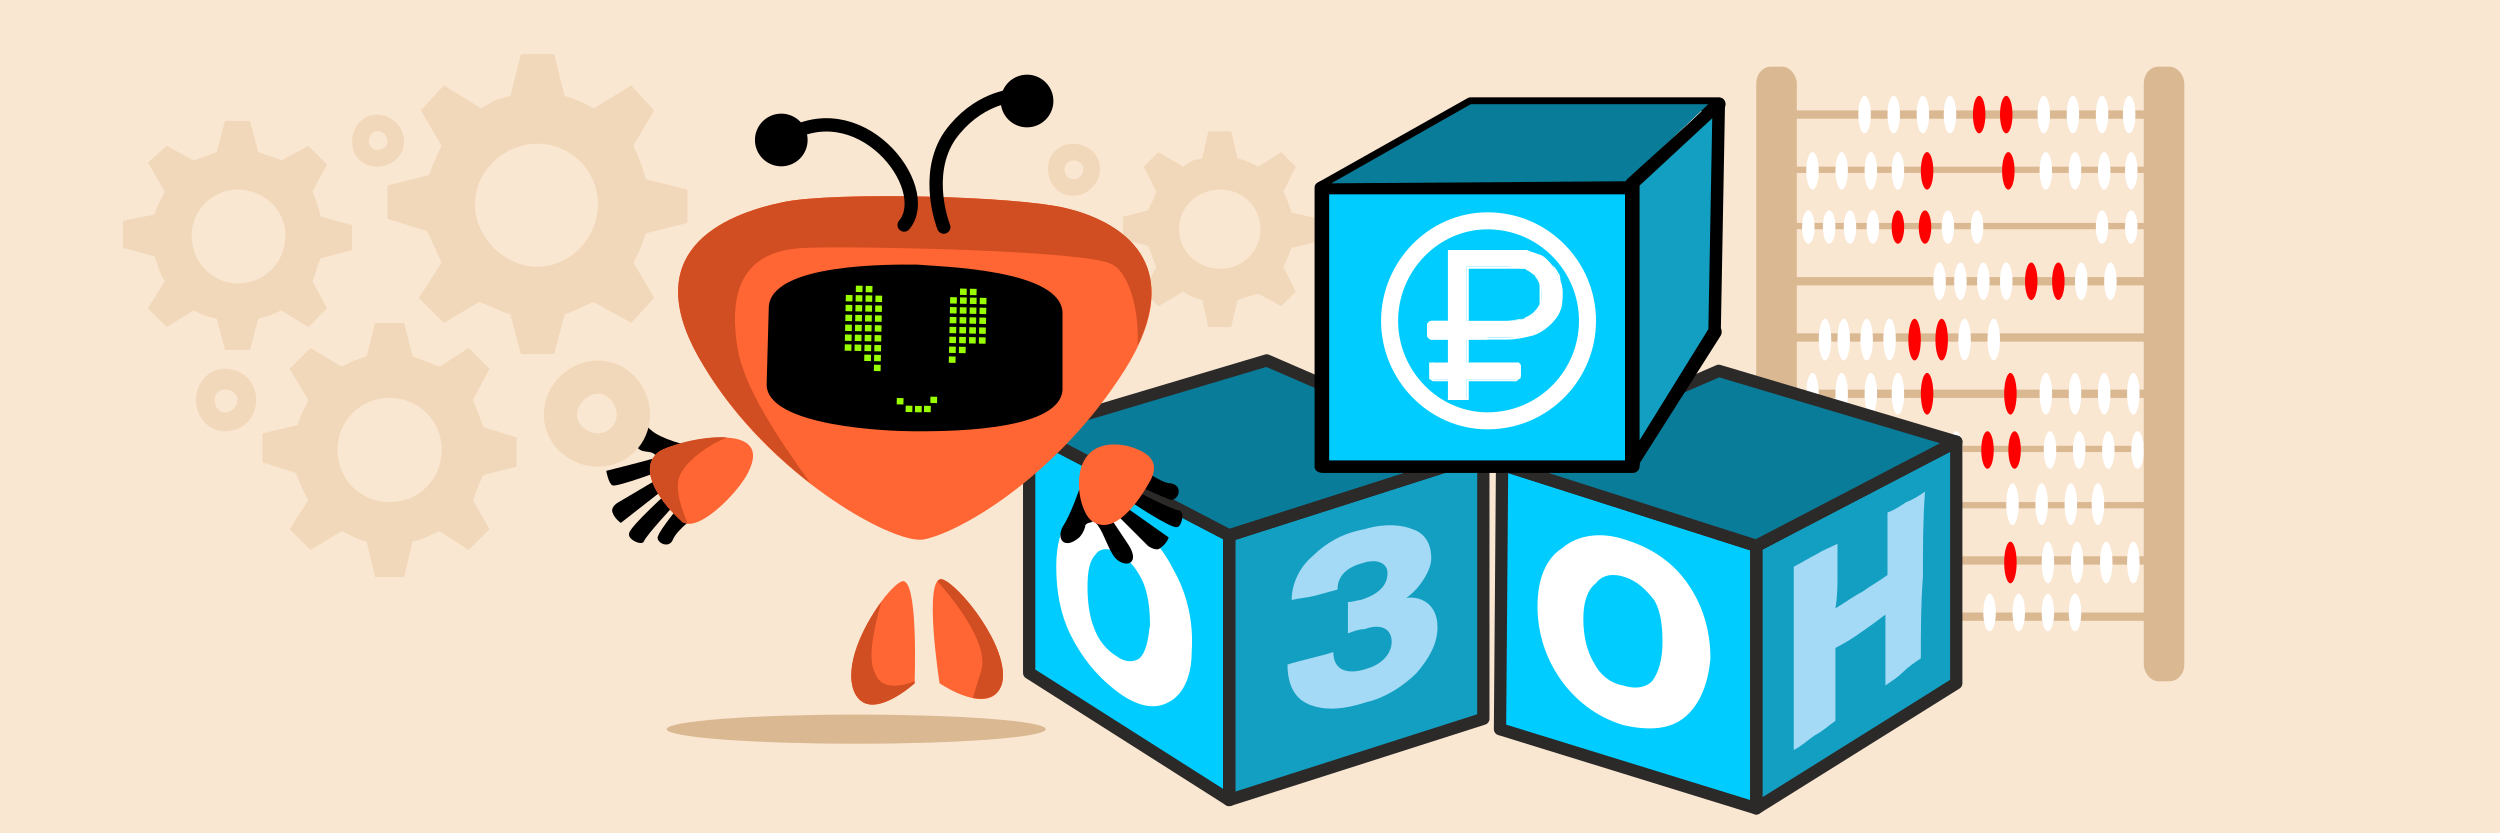 <?xml version="1.0" encoding="UTF-8"?>
<!DOCTYPE svg PUBLIC "-//W3C//DTD SVG 1.1//EN" "http://www.w3.org/Graphics/SVG/1.1/DTD/svg11.dtd">
<!-- Creator: CorelDRAW X8 -->
<svg xmlns="http://www.w3.org/2000/svg" xml:space="preserve" width="1200px" height="400px" version="1.1" style="shape-rendering:geometricPrecision; text-rendering:geometricPrecision; image-rendering:optimizeQuality; fill-rule:evenodd; clip-rule:evenodd"
viewBox="0 0 1200 400"
 xmlns:xlink="http://www.w3.org/1999/xlink">
 <defs>
  <style type="text/css">
   <![CDATA[
    .str3 {stroke:black;stroke-width:2.362}
    .str8 {stroke:white;stroke-width:8.169;stroke-linecap:round;stroke-linejoin:round}
    .str10 {stroke:black;stroke-width:6.407;stroke-linecap:round;stroke-linejoin:round}
    .str9 {stroke:black;stroke-width:6.407;stroke-linecap:round;stroke-linejoin:round}
    .str2 {stroke:#2B2A29;stroke-width:5.903;stroke-linecap:round;stroke-linejoin:round}
    .str0 {stroke:#2B2A29;stroke-width:5.903;stroke-linecap:round;stroke-linejoin:round}
    .str1 {stroke:#2B2A29;stroke-width:5.903;stroke-linecap:round;stroke-linejoin:round}
    .str5 {stroke:#2B2A29;stroke-width:5.903;stroke-linecap:round;stroke-linejoin:round}
    .str6 {stroke:#2B2A29;stroke-width:5.903;stroke-linecap:round;stroke-linejoin:round}
    .str4 {stroke:#2B2A29;stroke-width:5.903;stroke-linecap:round;stroke-linejoin:round}
    .str7 {stroke:black;stroke-width:6.565;stroke-linecap:round;stroke-linejoin:round}
    .fil9 {fill:none}
    .fil17 {fill:black}
    .fil7 {fill:#00CCFF}
    .fil10 {fill:#097C99}
    .fil6 {fill:#129FC2}
    .fil18 {fill:#99FF00}
    .fil16 {fill:#D14D22}
    .fil8 {fill:#D9B892}
    .fil2 {fill:#D9B892}
    .fil1 {fill:#F2D8BA}
    .fil0 {fill:#FAE7D2}
    .fil5 {fill:red}
    .fil15 {fill:#FF6633}
    .fil4 {fill:white}
    .fil13 {fill:black;fill-rule:nonzero}
    .fil12 {fill:#A4DAF5;fill-rule:nonzero}
    .fil14 {fill:#A4DAF5;fill-rule:nonzero}
    .fil3 {fill:#D9B892;fill-rule:nonzero}
    .fil11 {fill:white;fill-rule:nonzero}
   ]]>
  </style>
 </defs>
 <g id="Слой_x0020_1">
  <g id="_2800049912512">
   <rect class="fil0" width="1200" height="400"/>
   <path class="fil1" d="M577 144l3 13 11 0 3 -13c3,-1 6,-2 10,-3l11 6 7 -7 -6 -12c2,-3 2,-5 4,-9l12 -3 1 -11 -13 -3c-1,-3 -2,-6 -4,-10l6 -12 -7 -7 -11 7c-4,-2 -6,-3 -10,-4l-3 -13 -11 0 -3 13c-5,1 -5,1 -9,4l-12 -7 -7 7 6 12c-1,3 -2,5 -4,9l-12 3 0 11 12 3c2,4 2,6 4,10l-6 12 7 7 12 -7c3,2 5,3 9,4zm9 -15c10,0 19,-8 19,-19 0,-11 -9,-19 -19,-19 -11,0 -20,8 -20,19 0,11 9,19 20,19z"/>
   <g>
    <rect class="fil2" x="843" y="32" width="19.467" height="295" rx="7" ry="8"/>
    <rect class="fil2" x="1029" y="32" width="19.467" height="295" rx="7" ry="8"/>
    <g>
     <g>
      <path class="fil3" d="M863 137c-2,0 -3,-1 -3,-2 0,-1 1,-2 3,-2l0 4zm178 0l-178 0 0 -4 178 0 0 4zm0 -4c2,0 3,1 3,2 0,1 -1,2 -3,2l0 -4z"/>
     </g>
     <g>
      <path class="fil3" d="M863 164c-2,0 -3,-1 -3,-2 0,-1 1,-2 3,-2l0 4zm178 0l-178 0 0 -4 178 0 0 4zm0 -4c2,0 3,1 3,2 0,1 -1,2 -3,2l0 -4z"/>
     </g>
     <g>
      <path class="fil3" d="M863 191c-2,0 -3,-1 -3,-2 0,-1 1,-2 3,-2l0 4zm178 0l-178 0 0 -4 178 0 0 4zm0 -4c2,0 3,1 3,2 0,1 -1,2 -3,2l0 -4z"/>
     </g>
     <g>
      <path class="fil3" d="M863 217c-2,0 -3,0 -3,-1 0,-1 1,-2 3,-2l0 3zm178 0l-178 0 0 -3 178 0 0 3zm0 -3c2,0 3,1 3,2 0,1 -1,1 -3,1l0 -3z"/>
     </g>
     <g>
      <path class="fil3" d="M863 244c-2,0 -3,-1 -3,-2 0,-1 1,-1 3,-1l0 3zm178 0l-178 0 0 -3 178 0 0 3zm0 -3c2,0 3,0 3,1 0,1 -1,2 -3,2l0 -3z"/>
     </g>
     <g>
      <path class="fil3" d="M863 271c-2,0 -3,-1 -3,-2 0,-1 1,-2 3,-2l0 4zm178 0l-178 0 0 -4 178 0 0 4zm0 -4c2,0 3,1 3,2 0,1 -1,2 -3,2l0 -4z"/>
     </g>
     <g>
      <path class="fil3" d="M863 298c-2,0 -3,-1 -3,-2 0,-1 1,-2 3,-2l0 4zm178 0l-178 0 0 -4 178 0 0 4zm0 -4c2,0 3,1 3,2 0,1 -1,2 -3,2l0 -4z"/>
     </g>
     <g>
      <path class="fil3" d="M863 110c-2,0 -3,-1 -3,-2 0,-1 1,-1 3,-1l0 3zm178 0l-178 0 0 -3 178 0 0 3zm0 -3c2,0 3,0 3,1 0,1 -1,2 -3,2l0 -3z"/>
     </g>
     <g>
      <path class="fil3" d="M863 83c-2,0 -3,0 -3,-1 0,-1 1,-2 3,-2l0 3zm178 0l-178 0 0 -3 178 0 0 3zm0 -3c2,0 3,1 3,2 0,1 -1,1 -3,1l0 -3z"/>
     </g>
     <g>
      <path class="fil3" d="M863 57c-2,0 -3,-1 -3,-2 0,-1 1,-2 3,-2l0 4zm178 0l-178 0 0 -4 178 0 0 4zm0 -4c2,0 3,1 3,2 0,1 -1,2 -3,2l0 -4z"/>
     </g>
    </g>
    <ellipse class="fil4" cx="895" cy="55" rx="3" ry="9"/>
    <ellipse class="fil4" cx="909" cy="55" rx="3" ry="9"/>
    <ellipse class="fil4" cx="923" cy="55" rx="3" ry="9"/>
    <ellipse class="fil4" cx="936" cy="55" rx="3" ry="9"/>
    <ellipse class="fil5" cx="950" cy="55" rx="3" ry="9"/>
    <ellipse class="fil5" cx="963" cy="55" rx="3" ry="9"/>
    <ellipse class="fil4" cx="981" cy="55" rx="3" ry="9"/>
    <ellipse class="fil4" cx="995" cy="55" rx="3" ry="9"/>
    <ellipse class="fil4" cx="1009" cy="55" rx="3" ry="9"/>
    <ellipse class="fil4" cx="1022" cy="55" rx="3" ry="9"/>
    <ellipse class="fil4" cx="870" cy="82" rx="3" ry="9"/>
    <ellipse class="fil4" cx="884" cy="82" rx="3" ry="9"/>
    <ellipse class="fil4" cx="898" cy="82" rx="3" ry="9"/>
    <ellipse class="fil4" cx="911" cy="82" rx="3" ry="9"/>
    <ellipse class="fil5" cx="925" cy="82" rx="3" ry="9"/>
    <ellipse class="fil5" cx="964" cy="82" rx="3" ry="9"/>
    <ellipse class="fil4" cx="982" cy="82" rx="3" ry="9"/>
    <ellipse class="fil4" cx="996" cy="82" rx="3" ry="9"/>
    <ellipse class="fil4" cx="1010" cy="82" rx="3" ry="9"/>
    <ellipse class="fil4" cx="1023" cy="82" rx="3" ry="9"/>
    <ellipse class="fil4" cx="868" cy="109" rx="3" ry="8"/>
    <ellipse class="fil4" cx="878" cy="109" rx="3" ry="8"/>
    <ellipse class="fil4" cx="888" cy="109" rx="3" ry="8"/>
    <ellipse class="fil4" cx="899" cy="109" rx="3" ry="8"/>
    <ellipse class="fil5" cx="911" cy="109" rx="3" ry="8"/>
    <ellipse class="fil5" cx="924" cy="109" rx="3" ry="8"/>
    <ellipse class="fil4" cx="935" cy="109" rx="3" ry="8"/>
    <ellipse class="fil4" cx="949" cy="109" rx="3" ry="8"/>
    <ellipse class="fil4" cx="1009" cy="109" rx="3" ry="8"/>
    <ellipse class="fil4" cx="1023" cy="109" rx="3" ry="8"/>
    <ellipse class="fil4" cx="931" cy="135" rx="3" ry="9"/>
    <ellipse class="fil4" cx="941" cy="135" rx="3" ry="9"/>
    <ellipse class="fil4" cx="952" cy="135" rx="3" ry="9"/>
    <ellipse class="fil4" cx="963" cy="135" rx="3" ry="9"/>
    <ellipse class="fil5" cx="975" cy="135" rx="3" ry="9"/>
    <ellipse class="fil5" cx="988" cy="135" rx="3" ry="9"/>
    <ellipse class="fil4" cx="999" cy="135" rx="3" ry="9"/>
    <ellipse class="fil4" cx="1013" cy="135" rx="3" ry="9"/>
    <ellipse class="fil4" cx="876" cy="163" rx="3" ry="10"/>
    <ellipse class="fil4" cx="885" cy="163" rx="3" ry="10"/>
    <ellipse class="fil4" cx="896" cy="163" rx="3" ry="10"/>
    <ellipse class="fil4" cx="907" cy="163" rx="3" ry="10"/>
    <ellipse class="fil5" cx="919" cy="163" rx="3" ry="10"/>
    <ellipse class="fil5" cx="932" cy="163" rx="3" ry="10"/>
    <ellipse class="fil4" cx="943" cy="163" rx="3" ry="10"/>
    <ellipse class="fil4" cx="957" cy="163" rx="3" ry="10"/>
    <ellipse class="fil5" cx="965" cy="189" rx="3" ry="10"/>
    <ellipse class="fil4" cx="982" cy="189" rx="3" ry="10"/>
    <ellipse class="fil4" cx="996" cy="189" rx="3" ry="10"/>
    <ellipse class="fil4" cx="1010" cy="189" rx="3" ry="10"/>
    <ellipse class="fil4" cx="1024" cy="189" rx="3" ry="10"/>
    <ellipse class="fil4" cx="870" cy="189" rx="3" ry="10"/>
    <ellipse class="fil4" cx="884" cy="189" rx="3" ry="10"/>
    <ellipse class="fil4" cx="898" cy="189" rx="3" ry="10"/>
    <ellipse class="fil4" cx="911" cy="189" rx="3" ry="10"/>
    <ellipse class="fil5" cx="925" cy="189" rx="3" ry="10"/>
    <ellipse class="fil4" cx="898" cy="216" rx="3" ry="9"/>
    <ellipse class="fil4" cx="912" cy="216" rx="3" ry="9"/>
    <ellipse class="fil4" cx="926" cy="216" rx="3" ry="9"/>
    <ellipse class="fil4" cx="939" cy="216" rx="3" ry="9"/>
    <ellipse class="fil5" cx="954" cy="216" rx="3" ry="9"/>
    <ellipse class="fil5" cx="967" cy="216" rx="3" ry="9"/>
    <ellipse class="fil4" cx="984" cy="216" rx="3" ry="9"/>
    <ellipse class="fil4" cx="998" cy="216" rx="3" ry="9"/>
    <ellipse class="fil4" cx="1012" cy="216" rx="3" ry="9"/>
    <ellipse class="fil4" cx="1026" cy="216" rx="3" ry="9"/>
    <ellipse class="fil4" cx="869" cy="294" rx="3" ry="9"/>
    <ellipse class="fil4" cx="883" cy="294" rx="3" ry="9"/>
    <ellipse class="fil4" cx="897" cy="294" rx="3" ry="9"/>
    <ellipse class="fil4" cx="910" cy="294" rx="3" ry="9"/>
    <ellipse class="fil5" cx="925" cy="294" rx="3" ry="9"/>
    <ellipse class="fil5" cx="938" cy="294" rx="3" ry="9"/>
    <ellipse class="fil4" cx="955" cy="294" rx="3" ry="9"/>
    <ellipse class="fil4" cx="969" cy="294" rx="3" ry="9"/>
    <ellipse class="fil4" cx="983" cy="294" rx="3" ry="9"/>
    <ellipse class="fil4" cx="996" cy="294" rx="3" ry="9"/>
    <ellipse class="fil4" cx="868" cy="242" rx="3" ry="10"/>
    <ellipse class="fil4" cx="882" cy="242" rx="3" ry="10"/>
    <ellipse class="fil4" cx="896" cy="242" rx="3" ry="10"/>
    <ellipse class="fil4" cx="909" cy="242" rx="3" ry="10"/>
    <ellipse class="fil5" cx="924" cy="242" rx="3" ry="10"/>
    <ellipse class="fil4" cx="966" cy="242" rx="3" ry="10"/>
    <ellipse class="fil4" cx="980" cy="242" rx="3" ry="10"/>
    <ellipse class="fil4" cx="994" cy="242" rx="3" ry="10"/>
    <ellipse class="fil4" cx="1007" cy="242" rx="3" ry="10"/>
    <ellipse class="fil5" cx="933" cy="242" rx="3" ry="10"/>
    <ellipse class="fil5" cx="965" cy="270" rx="3" ry="10"/>
    <ellipse class="fil4" cx="983" cy="270" rx="3" ry="10"/>
    <ellipse class="fil4" cx="997" cy="270" rx="3" ry="10"/>
    <ellipse class="fil4" cx="1011" cy="270" rx="3" ry="10"/>
    <ellipse class="fil4" cx="1024" cy="270" rx="3" ry="10"/>
    <ellipse class="fil4" cx="870" cy="270" rx="3" ry="10"/>
    <ellipse class="fil4" cx="884" cy="270" rx="3" ry="10"/>
    <ellipse class="fil4" cx="898" cy="270" rx="3" ry="10"/>
    <ellipse class="fil4" cx="912" cy="270" rx="3" ry="10"/>
    <ellipse class="fil5" cx="926" cy="270" rx="3" ry="10"/>
   </g>
   <polygon class="fil6" points="590,384 712,345 712,218 590,257 "/>
   <polygon class="fil7" points="494,321 494,209 590,259 590,384 "/>
   <ellipse class="fil8" cx="411" cy="350" rx="91" ry="7"/>
   <g>
    <polygon class="fil9 str0" points="590,384 590,257 494,207 494,323 "/>
   </g>
   <polygon class="fil10" points="512,202 497,206 587,256 708,217 608,173 "/>
   <g>
    <polygon class="fil9 str1" points="709,219 590,257 590,384 712,345 712,218 "/>
   </g>
   <g>
    <polygon class="fil9 str2" points="608,173 712,218 590,257 494,207 "/>
   </g>
   <path class="fil11" d="M572 313c1,-14 -2,-28 -9,-40 -6,-12 -15,-21 -26,-26 -10,-4 -18,-3 -23,2 -5,4 -7,13 -7,23 0,12 2,23 7,33 5,10 12,19 21,26 10,8 19,10 26,6 6,-3 11,-11 11,-24zm-20 -13c-1,8 -2,13 -5,16 -3,2 -7,2 -11,-1 -5,-3 -9,-8 -11,-14 -2,-5 -3,-12 -3,-19 0,-8 1,-13 4,-16 2,-3 6,-3 11,-1 4,3 8,7 11,13 3,6 4,14 4,22z"/>
   <polygon class="fil6 str3" points="939,326 939,213 843,264 843,388 "/>
   <polygon class="fil7" points="843,388 720,350 721,223 843,262 "/>
   <path class="fil12" d="M690 301c0,-11 -8,-15 -15,-14 6,-4 12,-13 12,-19 0,-7 -3,-12 -9,-14 -5,-2 -13,-3 -23,0 -11,2 -19,7 -25,13 -6,5 -10,13 -10,21 4,-1 7,-1 11,-2 4,-1 7,-2 11,-3 0,-7 5,-11 13,-13 7,-2 11,1 11,5 0,5 -3,10 -13,13 -1,0 -4,1 -6,1 0,5 0,10 0,15 3,-1 5,-2 8,-2 8,-3 13,0 13,6 0,6 -5,11 -12,13 -9,3 -16,1 -16,-8 -3,1 -7,2 -11,3 -4,1 -8,2 -11,3 0,9 3,16 10,19 7,3 16,3 28,-1 9,-2 18,-8 24,-14 6,-7 10,-14 10,-22z"/>
   <g>
    <polygon class="fil9 str4" points="843,388 843,262 939,212 939,328 "/>
   </g>
   <g>
    <polygon class="fil9 str5" points="724,224 843,262 843,388 720,350 721,223 "/>
   </g>
   <polygon class="fil10" points="920,206 936,211 843,262 721,223 825,178 "/>
   <g>
    <polygon class="fil9 str6" points="825,178 721,223 843,262 939,212 "/>
   </g>
   <polygon class="fil7" points="635,90 635,224 780,224 780,90 "/>
   <g>
    <path class="fil13" d="M784 93l-149 0 0 -6 149 0 3 3 -3 3zm0 -6c1,0 3,1 3,3 0,2 -2,3 -3,3l0 -6zm-4 137l0 -134 7 0 0 134 -3 3 -4 -3zm7 0c0,2 -2,3 -3,3 -2,0 -4,-1 -4,-3l7 0zm-152 -3l149 0 0 6 -149 0 -4 -3 4 -3zm0 6c-2,0 -4,-1 -4,-3 0,-2 2,-3 4,-3l0 6zm3 -137l0 134 -7 0 0 -134 4 -3 3 3zm-7 0c0,-2 2,-3 4,-3 2,0 3,1 3,3l-7 0z"/>
   </g>
   <g>
    <polygon class="fil9 str7" points="635,90 706,50 825,50 784,90 "/>
   </g>
   <polygon class="fil10" points="639,88 706,50 820,50 781,87 "/>
   <polygon class="fil6" points="825,50 784,88 784,221 823,158 "/>
   <g>
    <path class="fil13" d="M826 161l-40 63 -5 -3 39 -63 6 1 0 2zm-6 -3c1,-2 3,-2 5,-2 1,1 2,3 1,5l-6 -3zm8 -108l-2 109 -6 0 2 -109 1 -2 5 2zm-6 0c0,-2 1,-3 3,-3 2,0 3,1 3,3l-6 0zm-41 36l42 -38 4 4 -41 38 -6 -2 1 -2zm5 4c-2,1 -4,1 -5,0 -1,-1 -1,-3 0,-4l5 4zm-6 133l0 -135 7 0 0 135 -1 1 -6 -1zm7 0c0,1 -2,3 -3,3 -2,0 -4,-2 -4,-3l7 0z"/>
   </g>
   <path class="fil11" d="M821 316c0,-14 -4,-26 -11,-36 -7,-10 -17,-17 -30,-21 -12,-4 -23,-2 -30,4 -8,5 -12,15 -12,28 0,13 4,25 11,35 7,10 17,18 30,22 13,3 23,2 30,-4 7,-6 11,-16 12,-28zm-23 -8c0,9 -2,15 -5,19 -3,3 -8,4 -14,2 -6,-1 -11,-5 -14,-11 -3,-5 -5,-12 -5,-21 0,-8 2,-14 6,-17 3,-4 8,-5 14,-3 6,2 10,6 14,11 3,5 4,12 4,20z"/>
   <path class="fil14" d="M924 236c-3,2 -6,4 -9,5 -3,2 -6,4 -9,5 0,5 0,10 0,15 0,5 0,10 0,15 -4,3 -8,5 -12,8 -4,2 -8,5 -13,8 1,-6 1,-11 1,-16 0,-5 0,-10 0,-15 -4,2 -7,3 -10,5 -4,2 -7,4 -11,6 0,15 0,30 0,45 0,15 0,29 0,43 4,-2 7,-5 10,-7 4,-2 7,-5 10,-7 0,-6 0,-12 0,-17 0,-6 0,-12 0,-18 4,-2 9,-5 13,-8 3,-2 7,-5 11,-8 0,6 0,12 0,17 0,6 0,11 0,17 3,-2 6,-4 8,-6 3,-3 6,-5 9,-7 0,-13 0,-26 1,-39 0,-14 0,-27 1,-41z"/>
   <g>
    <path class="fil9 str8" d="M714 202c27,0 48,-22 48,-48 0,-26 -21,-48 -48,-48 -26,0 -47,22 -47,48 0,26 21,48 47,48z"/>
   </g>
   <path class="fil11" d="M695 192l0 -10 -7 0c-1,0 -2,-1 -2,-2l0 -4c0,-1 1,-2 2,-2l7 0 0 -11 -8 0c-1,0 -2,-1 -2,-2l0 -5c0,-1 1,-2 2,-2l8 0 0 -34 27 0c5,0 8,0 11,1 3,0 6,1 9,3 2,2 4,4 5,7 2,3 3,6 3,10 0,6 -2,11 -6,15 -4,4 -11,6 -21,6l-9 0c0,0 0,1 0,1l-10 0 0 11 24 0c1,0 2,1 2,2l0 4c0,1 -1,2 -2,2l-24 0 0 10 -9 0zm9 -38l19 0c6,0 10,-1 13,-3 3,-3 4,-6 4,-10 0,-3 -1,-6 -2,-8 -2,-2 -4,-3 -6,-4 -2,0 -5,-1 -9,-1l-19 0 0 26z"/>
   <path class="fil11" d="M695 192l0 -9 -7 0c-1,0 -1,-1 -2,-1 0,0 0,-1 0,-2l0 -4c0,-1 0,-1 0,-2 1,0 1,0 2,0l7 0 0 -11 -8 0c0,0 -1,0 -1,-1 -1,0 -1,-1 -1,-1l0 -5c0,0 0,-1 1,-1 0,-1 1,-1 1,-1l8 0 0 -34 27 0c2,0 4,0 6,0 2,0 4,0 5,0 2,1 3,1 5,2 1,0 3,1 4,2 1,1 2,2 3,3 1,1 2,2 3,4 1,1 1,3 1,4 1,2 1,4 1,6 0,3 0,6 -1,8 -1,3 -3,5 -5,7 -2,2 -5,4 -8,5 -4,1 -8,2 -13,2l-8 0c-1,0 -1,0 -1,0 0,0 0,0 0,0l-9 0 0 11 23 0c0,0 1,0 1,0 1,1 1,1 1,2l0 4c0,1 0,2 -1,2 0,0 -1,1 -1,1l-23 0 0 9 -10 0 0 0zm0 -10l0 9 9 0 0 -9 24 0c0,0 1,0 1,-1 0,0 0,0 0,-1l0 -4c0,0 0,-1 0,-1 0,0 -1,-1 -1,-1l-24 0 0 -12 10 0c0,0 0,0 0,0 0,0 0,0 0,0l0 0 9 0c5,0 9,-1 13,-2 3,-1 6,-2 8,-4 1,-2 3,-5 4,-7 1,-3 1,-5 1,-8 0,-2 0,-4 0,-5 -1,-2 -1,-4 -2,-5 -1,-1 -1,-3 -2,-4 -1,-1 -2,-2 -3,-3 -2,-1 -3,-1 -4,-2 -2,0 -3,-1 -5,-1 -1,0 -3,0 -5,0 -2,-1 -4,-1 -6,-1l-27 0 0 35 -8 0c0,0 0,0 -1,0 0,0 0,1 0,1l0 5c0,0 0,0 0,1 1,0 1,0 1,0l8 0 0 12 -7 0c0,0 -1,1 -1,1 0,0 -1,1 -1,1l0 4c0,1 1,1 1,1 0,1 1,1 1,1l7 0 0 0zm10 -28l18 0c3,0 6,-1 8,-1 2,-1 4,-2 5,-3 1,-1 2,-2 3,-4 0,-1 0,-3 0,-5 0,-2 0,-3 0,-4 0,-1 -1,-3 -2,-4 0,-1 -1,-1 -2,-2 -1,-1 -2,-1 -3,-2 -1,0 -2,0 -4,0 -1,0 -3,0 -5,0l-18 0 0 25zm18 0l-19 0 0 -26 19 0c2,0 4,0 5,0 2,0 3,0 4,1 1,0 2,1 3,1 1,1 2,2 3,3 1,1 1,2 2,4 0,1 0,2 0,4 0,2 0,4 -1,6 0,1 -1,3 -3,4 -1,1 -3,2 -5,2 -2,1 -5,1 -8,1z"/>
   <path class="fil15" d="M338 176c-34,-55 9,-73 38,-79 24,-5 112,-3 136,3 28,7 61,29 25,82 -32,48 -77,74 -94,77 -15,2 -74,-31 -105,-83z"/>
   <path class="fil16" d="M338 176c-34,-55 9,-73 38,-79 24,-5 112,-3 136,3 25,6 54,24 34,66 1,-14 -3,-34 -12,-39 -11,-7 -127,-9 -148,-8 -21,1 -38,11 -32,48 3,19 20,44 35,65 -18,-14 -37,-33 -51,-56z"/>
   <path class="fil17" d="M440 127c10,1 71,2 70,24l0 36c-1,21 -61,20 -72,20 -10,0 -71,-2 -70,-23l1 -36c0,-22 60,-21 71,-21z"/>
   <path class="fil15" d="M439 328c0,0 2,-51 -6,-49 -8,3 -30,36 -23,53 7,16 29,-4 29,-4z"/>
   <path class="fil16" d="M439 328l0 -1c-5,2 -16,5 -19,-4 -4,-7 0,-23 3,-34 -9,12 -18,31 -13,43 7,16 29,-4 29,-4z"/>
   <path class="fil15" d="M451 328c0,0 -8,-51 1,-50 8,2 33,33 29,50 -5,17 -30,0 -30,0z"/>
   <rect class="fil18" transform="matrix(1.338 0.028 -0.028 1.338 405.999 141.566)" width="2.409" height="2.278"/>
   <rect class="fil18" transform="matrix(1.338 0.028 -0.028 1.338 410.739 141.666)" width="2.409" height="2.278"/>
   <rect class="fil18" transform="matrix(1.338 0.028 -0.028 1.338 415.479 141.767)" width="2.409" height="2.278"/>
   <rect class="fil18" transform="matrix(1.338 0.028 -0.028 1.338 420.219 141.867)" width="2.409" height="2.278"/>
   <g>
    <rect class="fil18" transform="matrix(1.338 0.028 -0.028 1.338 405.898 146.306)" width="2.409" height="2.278"/>
    <rect class="fil18" transform="matrix(1.338 0.028 -0.028 1.338 410.638 146.406)" width="2.409" height="2.278"/>
    <rect class="fil18" transform="matrix(1.338 0.028 -0.028 1.338 415.378 146.507)" width="2.409" height="2.278"/>
    <rect class="fil18" transform="matrix(1.338 0.028 -0.028 1.338 420.119 146.607)" width="2.409" height="2.278"/>
   </g>
   <g>
    <rect class="fil18" transform="matrix(1.338 0.028 -0.028 1.338 405.798 151.046)" width="2.409" height="2.278"/>
    <rect class="fil18" transform="matrix(1.338 0.028 -0.028 1.338 410.538 151.147)" width="2.409" height="2.278"/>
    <rect class="fil18" transform="matrix(1.338 0.028 -0.028 1.338 415.278 151.247)" width="2.409" height="2.278"/>
    <rect class="fil18" transform="matrix(1.338 0.028 -0.028 1.338 420.018 151.348)" width="2.409" height="2.278"/>
   </g>
   <g>
    <rect class="fil18" transform="matrix(1.338 0.028 -0.028 1.338 405.697 155.786)" width="2.409" height="2.278"/>
    <rect class="fil18" transform="matrix(1.338 0.028 -0.028 1.338 410.437 155.887)" width="2.409" height="2.278"/>
    <rect class="fil18" transform="matrix(1.338 0.028 -0.028 1.338 415.177 155.987)" width="2.409" height="2.278"/>
    <rect class="fil18" transform="matrix(1.338 0.028 -0.028 1.338 419.918 156.088)" width="2.409" height="2.278"/>
   </g>
   <g>
    <rect class="fil18" transform="matrix(1.338 0.028 -0.028 1.338 405.596 160.526)" width="2.409" height="2.278"/>
    <rect class="fil18" transform="matrix(1.338 0.028 -0.028 1.338 410.337 160.627)" width="2.409" height="2.278"/>
    <rect class="fil18" transform="matrix(1.338 0.028 -0.028 1.338 415.077 160.728)" width="2.409" height="2.278"/>
    <rect class="fil18" transform="matrix(1.338 0.028 -0.028 1.338 419.817 160.828)" width="2.409" height="2.278"/>
   </g>
   <g>
    <rect class="fil18" transform="matrix(1.338 0.028 -0.028 1.338 405.496 165.267)" width="2.409" height="2.278"/>
    <rect class="fil18" transform="matrix(1.338 0.028 -0.028 1.338 410.236 165.367)" width="2.409" height="2.278"/>
    <rect class="fil18" transform="matrix(1.338 0.028 -0.028 1.338 414.976 165.468)" width="2.409" height="2.278"/>
    <rect class="fil18" transform="matrix(1.338 0.028 -0.028 1.338 419.716 165.568)" width="2.409" height="2.278"/>
   </g>
   <rect class="fil18" transform="matrix(1.338 0.028 -0.028 1.338 414.876 170.208)" width="2.409" height="2.278"/>
   <rect class="fil18" transform="matrix(1.338 0.028 -0.028 1.338 419.616 170.308)" width="2.409" height="2.278"/>
   <rect class="fil18" transform="matrix(1.338 0.028 -0.028 1.338 419.515 175.049)" width="2.409" height="2.278"/>
   <rect class="fil18" transform="matrix(1.338 0.028 -0.028 1.338 456.086 142.628)" width="2.409" height="2.278"/>
   <rect class="fil18" transform="matrix(1.338 0.028 -0.028 1.338 460.827 142.728)" width="2.409" height="2.278"/>
   <rect class="fil18" transform="matrix(1.338 0.028 -0.028 1.338 465.567 142.829)" width="2.409" height="2.278"/>
   <rect class="fil18" transform="matrix(1.338 0.028 -0.028 1.338 470.307 142.929)" width="2.409" height="2.278"/>
   <g>
    <rect class="fil18" transform="matrix(1.338 0.028 -0.028 1.338 455.986 147.368)" width="2.409" height="2.278"/>
    <rect class="fil18" transform="matrix(1.338 0.028 -0.028 1.338 460.726 147.469)" width="2.409" height="2.278"/>
    <rect class="fil18" transform="matrix(1.338 0.028 -0.028 1.338 465.466 147.569)" width="2.409" height="2.278"/>
    <rect class="fil18" transform="matrix(1.338 0.028 -0.028 1.338 470.207 147.67)" width="2.409" height="2.278"/>
   </g>
   <g>
    <rect class="fil18" transform="matrix(1.338 0.028 -0.028 1.338 455.885 152.108)" width="2.409" height="2.278"/>
    <rect class="fil18" transform="matrix(1.338 0.028 -0.028 1.338 460.626 152.209)" width="2.409" height="2.278"/>
    <rect class="fil18" transform="matrix(1.338 0.028 -0.028 1.338 465.366 152.309)" width="2.409" height="2.278"/>
    <rect class="fil18" transform="matrix(1.338 0.028 -0.028 1.338 470.106 152.41)" width="2.409" height="2.278"/>
   </g>
   <g>
    <rect class="fil18" transform="matrix(1.338 0.028 -0.028 1.338 455.785 156.848)" width="2.409" height="2.278"/>
    <rect class="fil18" transform="matrix(1.338 0.028 -0.028 1.338 460.525 156.949)" width="2.409" height="2.278"/>
    <rect class="fil18" transform="matrix(1.338 0.028 -0.028 1.338 465.265 157.05)" width="2.409" height="2.278"/>
    <rect class="fil18" transform="matrix(1.338 0.028 -0.028 1.338 470.005 157.15)" width="2.409" height="2.278"/>
   </g>
   <g>
    <rect class="fil18" transform="matrix(1.338 0.028 -0.028 1.338 455.684 161.589)" width="2.409" height="2.278"/>
    <rect class="fil18" transform="matrix(1.338 0.028 -0.028 1.338 460.425 161.689)" width="2.409" height="2.278"/>
    <rect class="fil18" transform="matrix(1.338 0.028 -0.028 1.338 465.165 161.79)" width="2.409" height="2.278"/>
    <rect class="fil18" transform="matrix(1.338 0.028 -0.028 1.338 469.905 161.89)" width="2.409" height="2.278"/>
   </g>
   <rect class="fil18" transform="matrix(1.338 0.028 -0.028 1.338 455.584 166.329)" width="2.409" height="2.278"/>
   <rect class="fil18" transform="matrix(1.338 0.028 -0.028 1.338 460.324 166.429)" width="2.409" height="2.278"/>
   <rect class="fil18" transform="matrix(1.338 0.028 -0.028 1.338 455.483 171.069)" width="2.409" height="2.278"/>
   <path class="fil16" d="M450 279c6,7 25,29 21,43 -2,6 -3,10 -4,13 6,1 12,0 14,-7 4,-17 -21,-48 -29,-50 -1,0 -2,1 -2,1z"/>
   <rect class="fil18" transform="matrix(1.338 0.028 -0.028 1.338 434.749 194.704)" width="2.409" height="2.278"/>
   <rect class="fil18" transform="matrix(1.338 0.028 -0.028 1.338 446.622 190.388)" width="2.409" height="2.278"/>
   <rect class="fil18" transform="matrix(1.338 0.028 -0.028 1.338 460.826 138.494)" width="2.409" height="2.278"/>
   <rect class="fil18" transform="matrix(1.338 0.028 -0.028 1.338 465.566 138.594)" width="2.409" height="2.278"/>
   <rect class="fil18" transform="matrix(1.338 0.028 -0.028 1.338 410.824 137.106)" width="2.409" height="2.278"/>
   <rect class="fil18" transform="matrix(1.338 0.028 -0.028 1.338 415.564 137.207)" width="2.409" height="2.278"/>
   <rect class="fil18" transform="matrix(1.338 0.028 -0.028 1.338 439.222 194.814)" width="2.409" height="2.278"/>
   <rect class="fil18" transform="matrix(1.338 0.028 -0.028 1.338 430.474 191.038)" width="2.409" height="2.278"/>
   <rect class="fil18" transform="matrix(1.338 0.028 -0.028 1.338 443.557 194.757)" width="2.409" height="2.278"/>
   <path class="fil17" d="M518 235c0,0 -4,12 -8,18 -3,6 1,11 8,5 2,-2 3,-5 3,-6 2,-2 2,0 5,-3 5,-6 -8,-14 -8,-14z"/>
   <path class="fil17" d="M547 224c0,0 10,8 15,8 6,1 4,8 0,8 -3,-1 -16,-7 -16,-7l-2 2c0,0 19,10 22,10 3,1 1,8 -1,8 -3,1 -25,-14 -25,-14l-3 2 24 17c0,0 -1,3 -4,5 -2,2 -6,-1 -6,-1l-18 -18 -3 0c0,0 8,12 12,18 6,10 -4,11 -8,4 -3,-5 -5,-12 -8,-15 -4,-7 -4,-12 -4,-12l25 -15z"/>
   <path class="fil15" d="M524 250c11,8 23,-10 28,-19 5,-9 0,-14 -11,-17 -30,-6 -25,30 -17,36z"/>
   <path class="fil17" d="M331 214c0,0 -14,-3 -19,-8 -5,-5 -12,-2 -8,6 4,8 8,2 12,8 4,6 15,-6 15,-6z"/>
   <path class="fil17" d="M335 247c0,0 -10,7 -12,12 -2,5 -9,1 -7,-2 1,-3 10,-14 10,-14l-1 -2c0,0 -15,16 -16,19 -1,2 -8,-1 -7,-4 0,-3 20,-21 20,-21l-1 -2 -23 18c0,0 -3,-2 -4,-5 -1,-3 3,-5 3,-5l22 -13 1 -3c0,0 -24,9 -26,8 -2,-1 -3,-7 -3,-7 0,0 16,-4 23,-6 8,-3 12,-2 12,-2l9 29z"/>
   <path class="fil15" d="M316 217c-11,9 3,26 11,33 7,7 27,-13 32,-23 14,-27 -36,-15 -43,-10z"/>
   <path class="fil16" d="M316 217c-11,9 3,26 11,33 0,1 2,1 3,1 -3,-7 -6,-16 -4,-22 3,-8 15,-16 23,-19 -12,-1 -29,4 -33,7z"/>
   <g>
    <circle class="fil17" transform="matrix(0.967 0.418 -0.418 0.967 375.017 67.192)" r="12"/>
    <circle class="fil17" transform="matrix(0.866 0.6 -0.6 0.866 492.982 48.486)" r="12"/>
    <g>
     <path class="fil9 str9" d="M375 67c37,-25 74,23 59,41"/>
    </g>
    <g>
     <path class="fil9 str10" d="M453 109c0,0 -10,-25 3,-44 13,-18 30,-19 30,-19"/>
    </g>
   </g>
   <path class="fil1" d="M245 151l5 19 16 0 5 -19c5,-2 9,-4 14,-6l18 10 11 -12 -10 -17c3,-5 4,-8 6,-14l20 -5 0 -16 -20 -5c-1,-4 -3,-10 -6,-16l10 -17 -11 -12 -18 11c-5,-3 -8,-4 -14,-6l-5 -20 -16 0 -5 20c-8,2 -7,2 -14,6l-18 -11 -11 12 10 17c-3,6 -4,8 -6,14l-20 5 0 16 19 6c3,6 4,9 7,15l-11 17 12 12 17 -10c6,2 9,4 15,6zm13 -23c16,0 29,-14 29,-30 0,-16 -13,-29 -29,-29 -16,0 -30,13 -30,29 0,16 14,30 30,30z"/>
   <path class="fil1" d="M176 260l4 17 14 0 4 -17c5,-1 8,-3 13,-5l14 9 10 -10 -8 -14c2,-5 3,-8 5,-12l16 -4 0 -14 -16 -5c-1,-3 -3,-8 -5,-13l8 -15 -10 -10 -14 9c-5,-2 -8,-3 -13,-5l-4 -16 -14 0 -4 16c-6,2 -6,2 -12,5l-15 -9 -10 10 9 15c-2,5 -4,7 -5,12l-17 4 0 14 16 5c2,5 3,8 6,13l-9 14 10 10 15 -9c5,2 7,4 12,5zm11 -19c14,0 25,-11 25,-25 0,-14 -11,-25 -25,-25 -14,0 -25,11 -25,25 0,14 11,25 25,25z"/>
   <path class="fil1" d="M104 153l4 15 12 0 4 -15c4,-1 7,-2 11,-4l13 8 9 -9 -7 -13c2,-5 2,-7 4,-11l15 -4 0 -12 -15 -4c-1,-3 -2,-8 -4,-12l7 -13 -9 -9 -13 7c-4,-2 -6,-2 -11,-4l-4 -15 -12 0 -4 15c-6,2 -5,2 -11,4l-13 -7 -9 8 8 14c-2,4 -3,6 -5,11l-15 3 0 13 15 4c2,4 2,7 5,12l-8 13 9 9 13 -8c4,2 6,3 11,4zm10 -17c13,0 23,-10 23,-23 0,-12 -10,-22 -23,-22 -12,0 -22,10 -22,22 0,13 10,23 22,23z"/>
   <path class="fil1" d="M108 207c9,0 15,-7 15,-15 0,-8 -6,-15 -15,-15 -8,0 -14,7 -14,15 0,8 6,15 14,15zm0 -9c3,0 6,-3 6,-6 0,-3 -3,-5 -6,-5 -3,0 -5,2 -5,5 0,3 2,6 5,6z"/>
   <path class="fil1" d="M181 80c7,0 13,-5 13,-12 0,-7 -6,-13 -13,-13 -7,0 -12,6 -12,13 0,7 5,12 12,12zm0 -8c3,0 5,-2 5,-4 0,-3 -2,-5 -5,-5 -2,0 -4,2 -4,5 0,2 2,4 4,4z"/>
   <path class="fil1" d="M287 224c14,0 25,-11 25,-25 0,-14 -11,-26 -25,-26 -14,0 -26,12 -26,26 0,14 12,25 26,25zm0 -16c5,0 9,-4 9,-9 0,-5 -4,-10 -9,-10 -5,0 -10,5 -10,10 0,5 5,9 10,9z"/>
   <path class="fil1" d="M515 94c7,0 13,-6 13,-13 0,-7 -6,-12 -13,-12 -7,0 -12,5 -12,12 0,7 5,13 12,13zm0 -8c3,0 5,-2 5,-5 0,-2 -2,-4 -5,-4 -2,0 -4,2 -4,4 0,3 2,5 4,5z"/>
  </g>
 </g>
</svg>
